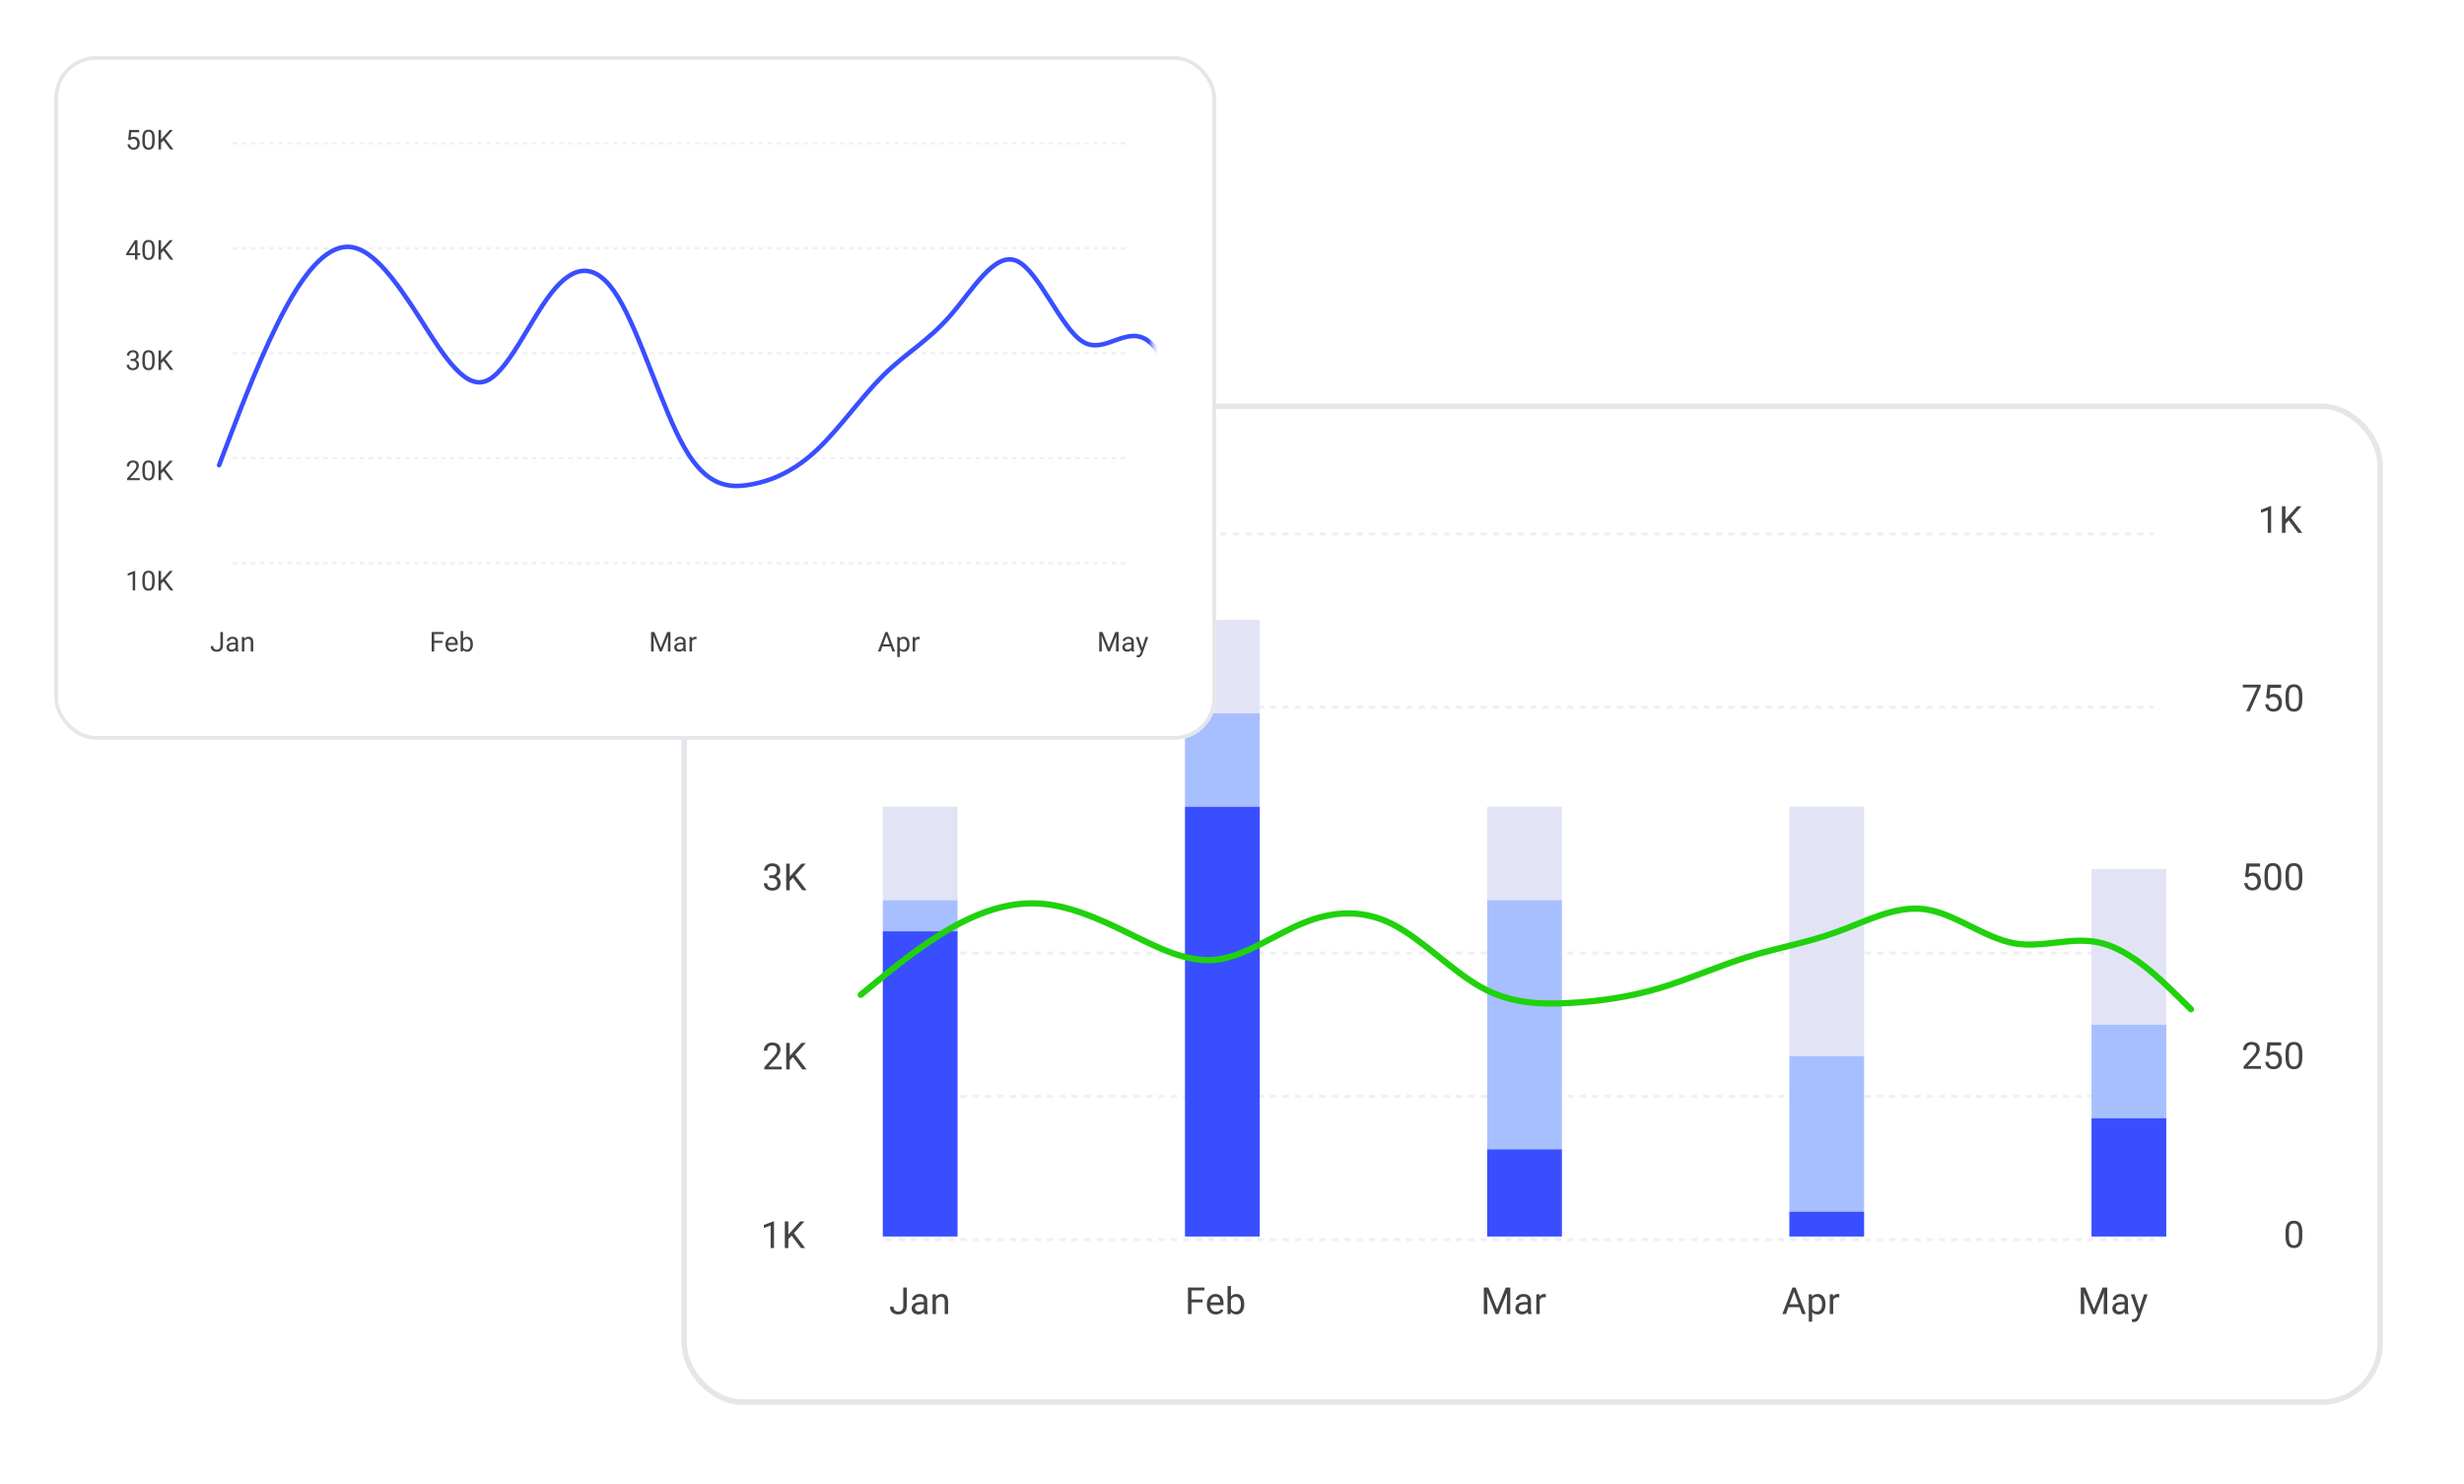 <svg width="533" height="321" viewBox="0 0 533 321" fill="none" xmlns="http://www.w3.org/2000/svg">
<g filter="url(#filter0_d_199_4510)">
<rect x="147.418" y="84.932" width="368.037" height="216.646" rx="13.287" fill="white"/>
<rect x="148.012" y="85.527" width="366.848" height="215.457" rx="12.693" stroke="#E4E6E9" stroke-width="1.189"/>
<path d="M166.019 110.132L165.434 109.982L165.723 107.119H168.672V107.794H166.343L166.169 109.358C166.274 109.297 166.407 109.241 166.567 109.188C166.731 109.135 166.918 109.109 167.128 109.109C167.395 109.109 167.633 109.155 167.843 109.247C168.054 109.337 168.233 109.466 168.38 109.634C168.53 109.803 168.645 110.005 168.724 110.242C168.803 110.479 168.843 110.744 168.843 111.036C168.843 111.312 168.804 111.566 168.727 111.798C168.654 112.03 168.542 112.232 168.392 112.406C168.242 112.577 168.053 112.71 167.823 112.805C167.597 112.9 167.33 112.947 167.022 112.947C166.79 112.947 166.571 112.916 166.362 112.852C166.157 112.787 165.973 112.688 165.81 112.556C165.649 112.422 165.518 112.256 165.415 112.059C165.315 111.859 165.252 111.624 165.226 111.356H165.921C165.951 111.572 166.014 111.753 166.109 111.901C166.204 112.048 166.328 112.16 166.481 112.236C166.636 112.31 166.817 112.347 167.022 112.347C167.196 112.347 167.35 112.317 167.484 112.256C167.618 112.196 167.731 112.109 167.823 111.996C167.916 111.882 167.985 111.745 168.032 111.585C168.083 111.424 168.108 111.244 168.108 111.044C168.108 110.862 168.083 110.694 168.032 110.538C167.983 110.383 167.908 110.248 167.808 110.132C167.711 110.016 167.59 109.926 167.449 109.863C167.307 109.797 167.143 109.765 166.959 109.765C166.714 109.765 166.528 109.797 166.402 109.863C166.279 109.929 166.151 110.019 166.019 110.132ZM170.595 107.119V112.868H169.833V107.119H170.595ZM174.067 107.119L171.677 109.8L170.334 111.194L170.208 110.381L171.219 109.267L173.15 107.119H174.067ZM173.332 112.868L171.203 110.065L171.657 109.461L174.239 112.868H173.332Z" fill="#434343"/>
<path d="M169.38 149.62V150.22H165.226V149.789L167.801 145.805H168.397L167.757 146.959L166.055 149.62H169.38ZM168.578 145.805V151.554H167.848V145.805H168.578ZM170.995 145.805V151.554H170.233V145.805H170.995ZM174.466 145.805L172.077 148.487L170.734 149.88L170.608 149.067L171.619 147.953L173.55 145.805H174.466ZM173.731 151.554L171.603 148.751L172.057 148.147L174.639 151.554H173.731Z" fill="#434343"/>
<path d="M166.395 187.007H166.916C167.171 187.007 167.382 186.965 167.548 186.88C167.716 186.794 167.842 186.676 167.923 186.528C168.007 186.379 168.049 186.21 168.049 186.024C168.049 185.803 168.012 185.616 167.939 185.466C167.865 185.316 167.755 185.203 167.607 185.127C167.459 185.051 167.273 185.013 167.046 185.013C166.841 185.013 166.659 185.053 166.501 185.135C166.346 185.214 166.223 185.328 166.134 185.474C166.047 185.622 166.004 185.796 166.004 185.996H165.273C165.273 185.703 165.347 185.438 165.494 185.198C165.642 184.959 165.849 184.768 166.115 184.626C166.382 184.483 166.694 184.412 167.046 184.412C167.394 184.412 167.698 184.474 167.958 184.599C168.218 184.719 168.422 184.901 168.566 185.143C168.712 185.383 168.784 185.681 168.784 186.04C168.784 186.184 168.749 186.34 168.681 186.505C168.615 186.668 168.511 186.821 168.369 186.963C168.23 187.105 168.048 187.222 167.823 187.315C167.6 187.404 167.331 187.449 167.019 187.449H166.395V187.007ZM166.395 187.607V187.168H167.019C167.384 187.168 167.687 187.212 167.926 187.299C168.167 187.386 168.354 187.501 168.492 187.647C168.63 187.791 168.729 187.95 168.784 188.124C168.841 188.296 168.871 188.466 168.871 188.638C168.871 188.906 168.824 189.144 168.732 189.352C168.643 189.56 168.515 189.737 168.349 189.881C168.186 190.026 167.994 190.135 167.773 190.209C167.551 190.283 167.311 190.319 167.05 190.319C166.8 190.319 166.564 190.284 166.343 190.213C166.125 190.142 165.931 190.039 165.763 189.905C165.595 189.768 165.463 189.601 165.368 189.404C165.273 189.203 165.226 188.976 165.226 188.72H165.957C165.957 188.921 166 189.096 166.087 189.246C166.176 189.396 166.302 189.512 166.466 189.597C166.632 189.678 166.826 189.72 167.05 189.72C167.274 189.72 167.466 189.681 167.627 189.605C167.79 189.526 167.915 189.407 168.002 189.249C168.091 189.091 168.136 188.893 168.136 188.653C168.136 188.414 168.086 188.218 167.986 188.065C167.886 187.91 167.743 187.795 167.559 187.721C167.378 187.644 167.163 187.607 166.916 187.607H166.395ZM170.829 184.491V190.24H170.067V184.491H170.829ZM174.3 184.491L171.911 187.173L170.568 188.567L170.442 187.753L171.453 186.639L173.384 184.491H174.3ZM173.565 190.24L171.437 187.437L171.891 186.833L174.473 190.24H173.565Z" fill="#434343"/>
<path d="M169.099 228.406V229.006H165.336V228.48L167.22 226.384C167.451 226.126 167.63 225.907 167.757 225.729C167.886 225.547 167.975 225.385 168.024 225.243C168.077 225.098 168.103 224.95 168.103 224.8C168.103 224.611 168.064 224.44 167.985 224.288C167.909 224.132 167.796 224.008 167.646 223.917C167.496 223.824 167.314 223.778 167.101 223.778C166.845 223.778 166.633 223.828 166.461 223.928C166.293 224.025 166.167 224.163 166.082 224.339C165.998 224.515 165.956 224.718 165.956 224.947H165.226C165.226 224.623 165.297 224.326 165.439 224.059C165.581 223.79 165.791 223.577 166.071 223.419C166.35 223.258 166.693 223.177 167.101 223.177C167.465 223.177 167.775 223.242 168.032 223.372C168.291 223.498 168.488 223.676 168.625 223.909C168.765 224.138 168.835 224.405 168.835 224.713C168.835 224.883 168.805 225.053 168.748 225.227C168.692 225.398 168.615 225.569 168.514 225.74C168.417 225.912 168.303 226.08 168.171 226.246C168.042 226.412 167.904 226.574 167.757 226.736L166.216 228.406H169.099ZM170.832 223.256V229.006H170.07V223.256H170.832ZM174.304 223.256L171.914 225.938L170.571 227.332L170.445 226.518L171.456 225.405L173.387 223.256H174.304ZM173.569 229.006L171.44 226.202L171.894 225.598L174.476 229.006H173.569Z" fill="#434343"/>
<path d="M167.43 261.865V267.646H166.698V262.777L165.226 263.314V262.654L167.315 261.865H167.43ZM170.529 261.896V267.646H169.767V261.896H170.529ZM174 261.896L171.611 264.578L170.268 265.971L170.142 265.158L171.153 264.045L173.084 261.896H174ZM173.265 267.646L171.137 264.843L171.591 264.238L174.173 267.646H173.265Z" fill="#434343"/>
<path d="M191.637 113.127H465.912" stroke="#F0F0F0" stroke-width="0.674" stroke-dasharray="1.34 1.34"/>
<path d="M191.637 150.652H465.912" stroke="#F0F0F0" stroke-width="0.674" stroke-dasharray="1.34 1.34"/>
<path d="M191.637 203.835H465.912" stroke="#F0F0F0" stroke-width="0.674" stroke-dasharray="1.34 1.34"/>
<path d="M191.637 234.834H465.912" stroke="#F0F0F0" stroke-width="0.674" stroke-dasharray="1.34 1.34"/>
<path d="M191.637 265.833H465.912" stroke="#F0F0F0" stroke-width="0.674" stroke-dasharray="1.34 1.34"/>
<path d="M207.135 172.163H190.962V192.38H207.135V172.163Z" fill="#E2E4F6"/>
<path d="M207.135 192.38H190.962V199.119H207.135V192.38Z" fill="#A7BFFF"/>
<path d="M207.135 199.119H190.962V265.159H207.135V199.119Z" fill="#394EFF"/>
<path d="M272.502 131.731H256.329V151.947H272.502V131.731Z" fill="#E2E4F6"/>
<path d="M272.502 151.948H256.329V172.164H272.502V151.948Z" fill="#A7BFFF"/>
<path d="M272.502 172.163H256.329V265.159H272.502V172.163Z" fill="#394EFF"/>
<path d="M337.869 172.163H321.696V192.38H337.869V172.163Z" fill="#E2E4F6"/>
<path d="M337.869 192.38H321.696V246.29H337.869V192.38Z" fill="#A7BFFF"/>
<path d="M337.868 246.29H321.695V265.159H337.868V246.29Z" fill="#394EFF"/>
<path d="M403.234 172.163H387.061V226.074H403.234V172.163Z" fill="#E2E4F6"/>
<path d="M403.234 226.074H387.061V259.768H403.234V226.074Z" fill="#A7BFFF"/>
<path d="M403.234 259.768H387.061V265.159H403.234V259.768Z" fill="#394EFF"/>
<path d="M468.599 185.642H452.426V219.336H468.599V185.642Z" fill="#E2E4F6"/>
<path d="M468.599 219.335H452.426V239.552H468.599V219.335Z" fill="#A7BFFF"/>
<path d="M468.599 239.552H452.426V265.159H468.599V239.552Z" fill="#394EFF"/>
<path d="M195.389 280.259V276.189H196.148V280.259C196.148 280.639 196.07 280.958 195.915 281.219C195.76 281.479 195.545 281.678 195.271 281.814C195 281.949 194.689 282.016 194.335 282.016C193.983 282.016 193.669 281.956 193.396 281.835C193.122 281.714 192.908 281.529 192.752 281.282C192.597 281.035 192.52 280.722 192.52 280.346H193.281C193.281 280.588 193.326 280.788 193.416 280.942C193.505 281.098 193.629 281.212 193.787 281.286C193.947 281.36 194.13 281.397 194.335 281.397C194.536 281.397 194.715 281.354 194.873 281.271C195.033 281.184 195.159 281.055 195.252 280.887C195.344 280.716 195.389 280.507 195.389 280.259ZM199.848 281.207V279.008C199.848 278.839 199.813 278.693 199.746 278.569C199.679 278.442 199.58 278.345 199.445 278.277C199.311 278.209 199.145 278.175 198.948 278.175C198.764 278.175 198.601 278.207 198.461 278.269C198.325 278.332 198.217 278.415 198.138 278.518C198.062 278.621 198.023 278.731 198.023 278.85H197.293C197.293 278.697 197.333 278.545 197.412 278.395C197.491 278.245 197.604 278.109 197.751 277.989C197.902 277.865 198.08 277.768 198.289 277.696C198.499 277.623 198.733 277.586 198.991 277.586C199.302 277.586 199.575 277.639 199.812 277.744C200.051 277.849 200.239 278.009 200.373 278.221C200.51 278.432 200.578 278.697 200.578 279.016V281.005C200.578 281.148 200.59 281.299 200.613 281.46C200.64 281.62 200.678 281.758 200.729 281.874V281.937H199.967C199.93 281.853 199.9 281.741 199.88 281.601C199.858 281.46 199.848 281.328 199.848 281.207ZM199.975 279.347L199.983 279.86H199.243C199.036 279.86 198.851 279.878 198.687 279.912C198.523 279.943 198.387 279.992 198.276 280.057C198.166 280.124 198.081 280.206 198.023 280.307C197.966 280.404 197.937 280.519 197.937 280.65C197.937 280.784 197.967 280.907 198.028 281.018C198.088 281.128 198.179 281.216 198.3 281.282C198.424 281.345 198.575 281.377 198.754 281.377C198.978 281.377 199.176 281.329 199.346 281.234C199.518 281.14 199.653 281.023 199.753 280.887C199.856 280.75 199.911 280.617 199.919 280.488L200.231 280.839C200.213 280.95 200.162 281.073 200.081 281.207C199.999 281.342 199.89 281.47 199.753 281.593C199.619 281.715 199.458 281.817 199.272 281.898C199.086 281.977 198.879 282.016 198.647 282.016C198.357 282.016 198.104 281.96 197.886 281.846C197.669 281.733 197.501 281.582 197.38 281.392C197.262 281.201 197.202 280.986 197.202 280.749C197.202 280.52 197.247 280.318 197.336 280.144C197.426 279.968 197.555 279.823 197.723 279.706C197.891 279.588 198.095 279.499 198.331 279.438C198.568 279.377 198.833 279.347 199.125 279.347H199.975ZM202.457 278.577V281.937H201.727V277.665H202.418L202.457 278.577ZM202.284 279.64L201.98 279.627C201.982 279.335 202.026 279.065 202.11 278.818C202.194 278.568 202.313 278.351 202.465 278.167C202.619 277.982 202.799 277.84 203.01 277.74C203.224 277.638 203.46 277.586 203.717 277.586C203.928 277.586 204.118 277.615 204.286 277.673C204.454 277.728 204.598 277.817 204.717 277.941C204.838 278.065 204.929 278.226 204.992 278.423C205.055 278.618 205.087 278.857 205.087 279.138V281.937H204.353V279.13C204.353 278.906 204.321 278.727 204.254 278.592C204.189 278.456 204.093 278.358 203.966 278.297C203.84 278.234 203.684 278.202 203.5 278.202C203.318 278.202 203.153 278.24 203.002 278.316C202.855 278.393 202.727 278.498 202.62 278.632C202.514 278.766 202.431 278.921 202.371 279.095C202.313 279.265 202.284 279.447 202.284 279.64Z" fill="#434343"/>
<path d="M257.738 276.189V281.937H256.977V276.189H257.738ZM260.148 278.774V279.398H257.572V278.774H260.148ZM260.538 276.189V276.812H257.572V276.189H260.538ZM263.022 282.016C262.724 282.016 262.454 281.967 262.212 281.866C261.973 281.764 261.766 281.62 261.592 281.436C261.421 281.251 261.29 281.033 261.197 280.781C261.106 280.528 261.06 280.251 261.06 279.951V279.785C261.06 279.438 261.11 279.128 261.213 278.858C261.316 278.583 261.456 278.352 261.632 278.162C261.808 277.973 262.009 277.829 262.232 277.732C262.456 277.634 262.687 277.586 262.927 277.586C263.232 277.586 263.496 277.639 263.716 277.744C263.941 277.849 264.124 277.996 264.266 278.186C264.408 278.373 264.513 278.595 264.582 278.85C264.649 279.102 264.684 279.379 264.684 279.679V280.006H261.494V279.411H263.953V279.355C263.943 279.166 263.904 278.981 263.835 278.802C263.769 278.623 263.664 278.476 263.52 278.36C263.374 278.244 263.177 278.186 262.927 278.186C262.761 278.186 262.608 278.221 262.469 278.292C262.329 278.361 262.21 278.464 262.109 278.6C262.01 278.738 261.932 278.905 261.877 279.102C261.821 279.3 261.794 279.527 261.794 279.785V279.951C261.794 280.154 261.821 280.345 261.877 280.523C261.934 280.7 262.018 280.855 262.125 280.989C262.236 281.124 262.369 281.229 262.524 281.305C262.682 281.382 262.861 281.42 263.062 281.42C263.319 281.42 263.538 281.367 263.716 281.262C263.896 281.156 264.052 281.015 264.187 280.839L264.629 281.191C264.537 281.33 264.419 281.463 264.277 281.59C264.135 281.716 263.96 281.819 263.752 281.898C263.547 281.977 263.303 282.016 263.022 282.016ZM265.533 275.873H266.268V281.108L266.205 281.937H265.533V275.873ZM269.153 279.766V279.848C269.153 280.159 269.117 280.448 269.043 280.713C268.97 280.976 268.861 281.205 268.719 281.4C268.577 281.595 268.404 281.747 268.199 281.854C267.993 281.962 267.757 282.016 267.491 282.016C267.22 282.016 266.982 281.97 266.777 281.878C266.574 281.783 266.403 281.647 266.263 281.471C266.124 281.295 266.012 281.082 265.928 280.831C265.846 280.582 265.789 280.3 265.758 279.986V279.624C265.789 279.308 265.846 279.025 265.928 278.774C266.012 278.525 266.124 278.311 266.263 278.135C266.403 277.956 266.574 277.82 266.777 277.728C266.98 277.633 267.215 277.586 267.483 277.586C267.752 277.586 267.99 277.639 268.199 277.744C268.406 277.846 268.58 277.994 268.719 278.186C268.861 278.378 268.97 278.608 269.043 278.877C269.117 279.143 269.153 279.439 269.153 279.766ZM268.42 279.848V279.766C268.42 279.553 268.4 279.352 268.36 279.166C268.321 278.976 268.257 278.81 268.171 278.668C268.084 278.523 267.97 278.41 267.827 278.328C267.685 278.244 267.51 278.202 267.302 278.202C267.118 278.202 266.957 278.233 266.82 278.297C266.686 278.36 266.571 278.446 266.477 278.553C266.382 278.659 266.304 278.78 266.244 278.916C266.185 279.051 266.143 279.19 266.113 279.335V280.286C266.156 280.471 266.224 280.649 266.319 280.82C266.416 280.988 266.545 281.126 266.706 281.234C266.869 281.343 267.07 281.397 267.309 281.397C267.507 281.397 267.676 281.357 267.815 281.278C267.957 281.196 268.072 281.084 268.159 280.942C268.248 280.8 268.314 280.635 268.357 280.449C268.398 280.261 268.42 280.062 268.42 279.848Z" fill="#434343"/>
<path d="M321.218 276.189H321.956L323.84 280.876L325.719 276.189H326.461L324.124 281.937H323.547L321.218 276.189ZM320.977 276.189H321.629L321.735 279.695V281.937H320.977V276.189ZM326.047 276.189H326.698V281.937H325.94V279.695L326.047 276.189ZM330.445 281.207V279.008C330.445 278.839 330.411 278.693 330.342 278.569C330.277 278.442 330.178 278.345 330.043 278.277C329.909 278.209 329.743 278.175 329.546 278.175C329.36 278.175 329.199 278.207 329.059 278.269C328.923 278.332 328.814 278.415 328.735 278.518C328.66 278.621 328.621 278.731 328.621 278.85H327.891C327.891 278.697 327.931 278.545 328.01 278.395C328.089 278.245 328.201 278.109 328.349 277.989C328.499 277.865 328.678 277.768 328.885 277.696C329.096 277.623 329.331 277.586 329.588 277.586C329.899 277.586 330.173 277.639 330.41 277.744C330.649 277.849 330.837 278.009 330.971 278.221C331.107 278.432 331.176 278.697 331.176 279.016V281.005C331.176 281.148 331.188 281.299 331.211 281.46C331.238 281.62 331.276 281.758 331.326 281.874V281.937H330.563C330.527 281.853 330.498 281.741 330.477 281.601C330.456 281.46 330.445 281.328 330.445 281.207ZM330.571 279.347L330.579 279.86H329.841C329.634 279.86 329.447 279.878 329.285 279.912C329.121 279.943 328.985 279.992 328.874 280.057C328.763 280.124 328.679 280.206 328.621 280.307C328.564 280.404 328.534 280.519 328.534 280.65C328.534 280.784 328.565 280.907 328.626 281.018C328.686 281.128 328.777 281.216 328.898 281.282C329.022 281.345 329.173 281.377 329.351 281.377C329.576 281.377 329.772 281.329 329.944 281.234C330.115 281.14 330.251 281.023 330.35 280.887C330.453 280.75 330.508 280.617 330.516 280.488L330.829 280.839C330.811 280.95 330.76 281.073 330.679 281.207C330.597 281.342 330.488 281.47 330.35 281.593C330.217 281.715 330.056 281.817 329.869 281.898C329.684 281.977 329.477 282.016 329.245 282.016C328.955 282.016 328.701 281.96 328.484 281.846C328.267 281.733 328.099 281.582 327.978 281.392C327.86 281.201 327.8 280.986 327.8 280.749C327.8 280.52 327.845 280.318 327.934 280.144C328.024 279.968 328.153 279.823 328.321 279.706C328.489 279.588 328.692 279.499 328.929 279.438C329.166 279.377 329.43 279.347 329.723 279.347H330.571ZM333.055 278.336V281.937H332.325V277.665H333.036L333.055 278.336ZM334.39 277.641L334.386 278.321C334.326 278.307 334.267 278.299 334.212 278.297C334.16 278.291 334.099 278.289 334.03 278.289C333.862 278.289 333.713 278.315 333.585 278.368C333.456 278.421 333.346 278.494 333.257 278.589C333.167 278.684 333.096 278.797 333.044 278.929C332.993 279.057 332.961 279.2 332.945 279.355L332.739 279.474C332.739 279.215 332.764 278.973 332.815 278.747C332.867 278.52 332.948 278.321 333.055 278.147C333.164 277.971 333.3 277.833 333.466 277.736C333.634 277.637 333.835 277.586 334.066 277.586C334.118 277.586 334.179 277.593 334.248 277.606C334.316 277.616 334.363 277.629 334.39 277.641Z" fill="#434343"/>
<path d="M388.233 276.698L386.329 281.937H385.552L387.743 276.189H388.244L388.233 276.698ZM389.828 281.937L387.921 276.698L387.909 276.189H388.41L390.61 281.937H389.828ZM389.73 279.809V280.433H386.5V279.809H389.73ZM391.999 278.486V283.58H391.266V277.665H391.936L391.999 278.486ZM394.878 279.766V279.849C394.878 280.159 394.841 280.448 394.767 280.713C394.694 280.976 394.586 281.205 394.443 281.4C394.305 281.596 394.132 281.747 393.927 281.854C393.721 281.962 393.485 282.016 393.22 282.016C392.948 282.016 392.709 281.971 392.501 281.882C392.292 281.793 392.116 281.662 391.972 281.491C391.828 281.32 391.711 281.115 391.624 280.876C391.54 280.635 391.482 280.365 391.451 280.065V279.624C391.482 279.308 391.542 279.025 391.628 278.774C391.715 278.525 391.83 278.311 391.972 278.135C392.116 277.956 392.291 277.821 392.497 277.728C392.702 277.633 392.939 277.586 393.208 277.586C393.476 277.586 393.714 277.639 393.922 277.744C394.131 277.847 394.306 277.994 394.448 278.186C394.59 278.378 394.696 278.608 394.767 278.877C394.841 279.143 394.878 279.439 394.878 279.766ZM394.143 279.849V279.766C394.143 279.553 394.121 279.352 394.077 279.166C394.032 278.976 393.962 278.81 393.867 278.668C393.775 278.524 393.657 278.41 393.511 278.328C393.367 278.244 393.194 278.202 392.994 278.202C392.81 278.202 392.65 278.234 392.513 278.297C392.378 278.36 392.264 278.446 392.17 278.553C392.075 278.659 391.997 278.78 391.936 278.916C391.878 279.051 391.835 279.191 391.806 279.335V280.358C391.859 280.543 391.932 280.716 392.027 280.879C392.122 281.039 392.248 281.17 392.406 281.271C392.564 281.368 392.763 281.416 393.002 281.416C393.2 281.416 393.369 281.375 393.511 281.294C393.657 281.21 393.775 281.094 393.867 280.95C393.962 280.806 394.032 280.64 394.077 280.452C394.121 280.263 394.143 280.062 394.143 279.849ZM396.54 278.336V281.937H395.81V277.665H396.52L396.54 278.336ZM397.875 277.641L397.871 278.321C397.81 278.307 397.752 278.299 397.697 278.297C397.644 278.291 397.584 278.289 397.515 278.289C397.347 278.289 397.198 278.315 397.07 278.368C396.941 278.421 396.831 278.494 396.741 278.589C396.652 278.684 396.581 278.797 396.528 278.929C396.478 279.057 396.446 279.2 396.43 279.355L396.224 279.474C396.224 279.215 396.249 278.973 396.3 278.747C396.352 278.52 396.432 278.321 396.54 278.147C396.649 277.971 396.785 277.833 396.951 277.736C397.119 277.637 397.319 277.586 397.552 277.586C397.603 277.586 397.664 277.593 397.733 277.606C397.801 277.616 397.848 277.629 397.875 277.641Z" fill="#434343"/>
<path d="M450.345 276.189H451.084L452.968 280.876L454.847 276.189H455.589L453.252 281.937H452.675L450.345 276.189ZM450.104 276.189H450.756L450.863 279.695V281.937H450.104V276.189ZM455.174 276.189H455.826V281.937H455.068V279.695L455.174 276.189ZM459.573 281.207V279.008C459.573 278.839 459.539 278.693 459.47 278.569C459.405 278.442 459.304 278.345 459.17 278.277C459.036 278.209 458.87 278.175 458.672 278.175C458.488 278.175 458.327 278.207 458.187 278.269C458.051 278.332 457.942 278.415 457.863 278.518C457.788 278.621 457.749 278.731 457.749 278.85H457.018C457.018 278.697 457.057 278.545 457.136 278.395C457.215 278.245 457.329 278.109 457.476 277.989C457.626 277.865 457.806 277.768 458.013 277.696C458.224 277.623 458.458 277.586 458.716 277.586C459.027 277.586 459.301 277.639 459.538 277.744C459.777 277.849 459.965 278.009 460.098 278.221C460.235 278.432 460.303 278.697 460.303 279.016V281.005C460.303 281.148 460.315 281.299 460.339 281.46C460.365 281.62 460.404 281.758 460.453 281.874V281.937H459.691C459.654 281.853 459.626 281.741 459.604 281.601C459.583 281.46 459.573 281.328 459.573 281.207ZM459.699 279.347L459.707 279.86H458.969C458.761 279.86 458.575 279.878 458.412 279.912C458.249 279.943 458.113 279.992 458.002 280.057C457.891 280.124 457.807 280.206 457.749 280.307C457.691 280.404 457.662 280.519 457.662 280.65C457.662 280.784 457.693 280.907 457.753 281.018C457.814 281.128 457.904 281.216 458.026 281.282C458.149 281.345 458.3 281.377 458.479 281.377C458.703 281.377 458.9 281.329 459.072 281.234C459.242 281.14 459.379 281.023 459.478 280.887C459.581 280.75 459.636 280.617 459.644 280.488L459.957 280.839C459.937 280.95 459.888 281.073 459.807 281.207C459.724 281.342 459.615 281.47 459.478 281.593C459.344 281.715 459.184 281.817 458.996 281.898C458.812 281.977 458.605 282.016 458.373 282.016C458.083 282.016 457.829 281.96 457.61 281.846C457.395 281.733 457.227 281.582 457.105 281.392C456.986 281.201 456.928 280.986 456.928 280.749C456.928 280.52 456.973 280.318 457.062 280.144C457.151 279.968 457.281 279.823 457.449 279.706C457.617 279.588 457.82 279.499 458.057 279.438C458.294 279.377 458.558 279.347 458.851 279.347H459.699ZM462.59 281.495L463.778 277.665H464.56L462.847 282.597C462.807 282.702 462.754 282.816 462.689 282.936C462.626 283.06 462.543 283.177 462.444 283.287C462.343 283.398 462.223 283.488 462.081 283.556C461.941 283.627 461.774 283.663 461.579 283.663C461.521 283.663 461.447 283.655 461.358 283.639C461.268 283.624 461.205 283.61 461.169 283.6L461.164 283.007C461.186 283.01 461.218 283.013 461.263 283.015C461.311 283.021 461.344 283.023 461.362 283.023C461.528 283.023 461.669 283.001 461.784 282.957C461.9 282.914 461.997 282.841 462.076 282.739C462.158 282.638 462.227 282.501 462.286 282.325L462.59 281.495ZM461.717 277.665L462.826 280.982L463.016 281.751L462.491 282.02L460.919 277.665H461.717Z" fill="#434343"/>
<path d="M491.281 107.119V112.9H490.55V108.031L489.077 108.568V107.909L491.166 107.119H491.281ZM494.38 107.151V112.9H493.618V107.151H494.38ZM497.851 107.151L495.462 109.832L494.119 111.226L493.993 110.412L495.004 109.299L496.935 107.151H497.851ZM497.117 112.9L494.988 110.096L495.442 109.492L498.025 112.9H497.117Z" fill="#434343"/>
<path d="M489.035 145.758V146.169L486.654 151.507H485.884L488.261 146.358H485.149V145.758H489.035ZM490.792 148.771L490.208 148.621L490.496 145.758H493.445V146.433H491.116L490.942 147.997C491.047 147.936 491.18 147.88 491.341 147.827C491.504 147.775 491.692 147.748 491.901 147.748C492.168 147.748 492.406 147.794 492.616 147.886C492.827 147.976 493.006 148.104 493.153 148.273C493.303 148.442 493.418 148.645 493.497 148.882C493.576 149.118 493.616 149.383 493.616 149.675C493.616 149.952 493.577 150.206 493.501 150.437C493.427 150.668 493.316 150.871 493.165 151.045C493.015 151.216 492.826 151.349 492.597 151.444C492.37 151.538 492.103 151.586 491.795 151.586C491.563 151.586 491.344 151.554 491.135 151.491C490.93 151.425 490.746 151.326 490.583 151.195C490.422 151.061 490.291 150.895 490.188 150.698C490.088 150.498 490.025 150.263 489.999 149.994H490.694C490.726 150.21 490.788 150.392 490.882 150.54C490.977 150.687 491.101 150.799 491.254 150.875C491.409 150.949 491.59 150.985 491.795 150.985C491.969 150.985 492.123 150.956 492.257 150.895C492.391 150.834 492.504 150.747 492.597 150.634C492.689 150.522 492.758 150.384 492.805 150.224C492.856 150.063 492.881 149.883 492.881 149.683C492.881 149.501 492.856 149.333 492.805 149.177C492.756 149.022 492.681 148.886 492.581 148.771C492.484 148.655 492.364 148.566 492.222 148.503C492.08 148.436 491.916 148.403 491.732 148.403C491.487 148.403 491.301 148.436 491.175 148.503C491.052 148.568 490.924 148.657 490.792 148.771ZM498.026 148.174V149.051C498.026 149.523 497.983 149.92 497.9 150.244C497.815 150.568 497.694 150.827 497.536 151.025C497.378 151.222 497.188 151.366 496.964 151.456C496.743 151.543 496.492 151.586 496.214 151.586C495.992 151.586 495.788 151.559 495.602 151.503C495.415 151.448 495.246 151.36 495.096 151.238C494.949 151.115 494.822 150.954 494.717 150.756C494.611 150.56 494.531 150.32 494.476 150.038C494.42 149.756 494.393 149.428 494.393 149.051V148.174C494.393 147.704 494.435 147.309 494.52 146.99C494.607 146.671 494.728 146.416 494.886 146.224C495.044 146.029 495.234 145.89 495.455 145.805C495.679 145.721 495.929 145.679 496.206 145.679C496.429 145.679 496.635 145.707 496.822 145.762C497.012 145.814 497.18 145.9 497.326 146.019C497.474 146.135 497.599 146.289 497.702 146.485C497.807 146.677 497.887 146.912 497.943 147.191C497.998 147.47 498.026 147.798 498.026 148.174ZM497.291 149.17V148.052C497.291 147.794 497.276 147.568 497.244 147.373C497.215 147.175 497.172 147.007 497.114 146.867C497.055 146.728 496.982 146.615 496.893 146.528C496.806 146.441 496.705 146.378 496.588 146.338C496.475 146.296 496.348 146.275 496.206 146.275C496.032 146.275 495.877 146.309 495.743 146.374C495.61 146.437 495.496 146.539 495.404 146.678C495.314 146.818 495.246 147 495.199 147.227C495.152 147.453 495.128 147.728 495.128 148.052V149.17C495.128 149.428 495.141 149.655 495.171 149.852C495.202 150.05 495.249 150.221 495.31 150.366C495.369 150.508 495.444 150.625 495.531 150.717C495.618 150.809 495.717 150.878 495.83 150.922C495.946 150.965 496.074 150.985 496.214 150.985C496.392 150.985 496.549 150.951 496.683 150.883C496.817 150.815 496.929 150.708 497.019 150.563C497.111 150.415 497.18 150.228 497.225 149.999C497.269 149.767 497.291 149.491 497.291 149.17Z" fill="#434343"/>
<path d="M486.243 187.457L485.659 187.307L485.947 184.444H488.897V185.119H486.566L486.393 186.683C486.499 186.622 486.631 186.565 486.792 186.512C486.955 186.46 487.142 186.433 487.353 186.433C487.618 186.433 487.856 186.48 488.067 186.572C488.277 186.661 488.457 186.791 488.605 186.959C488.755 187.127 488.869 187.331 488.948 187.568C489.027 187.805 489.066 188.069 489.066 188.361C489.066 188.637 489.028 188.891 488.952 189.123C488.878 189.354 488.766 189.557 488.616 189.731C488.466 189.902 488.276 190.035 488.047 190.129C487.821 190.224 487.554 190.272 487.246 190.272C487.014 190.272 486.794 190.24 486.587 190.177C486.381 190.111 486.197 190.013 486.034 189.881C485.874 189.747 485.742 189.581 485.639 189.383C485.538 189.184 485.475 188.949 485.449 188.68H486.144C486.176 188.897 486.239 189.079 486.334 189.225C486.429 189.373 486.552 189.485 486.705 189.562C486.86 189.635 487.04 189.672 487.246 189.672C487.42 189.672 487.573 189.642 487.707 189.581C487.842 189.52 487.956 189.433 488.047 189.32C488.14 189.207 488.21 189.071 488.257 188.909C488.307 188.749 488.332 188.569 488.332 188.369C488.332 188.187 488.307 188.019 488.257 187.863C488.206 187.707 488.132 187.572 488.031 187.457C487.934 187.341 487.815 187.252 487.672 187.188C487.53 187.122 487.367 187.089 487.183 187.089C486.938 187.089 486.753 187.122 486.626 187.188C486.502 187.254 486.375 187.343 486.243 187.457ZM493.477 186.86V187.737C493.477 188.209 493.435 188.606 493.35 188.93C493.267 189.254 493.145 189.514 492.987 189.711C492.829 189.908 492.638 190.053 492.415 190.142C492.193 190.229 491.943 190.272 491.664 190.272C491.443 190.272 491.24 190.244 491.052 190.189C490.865 190.134 490.697 190.046 490.547 189.924C490.399 189.801 490.273 189.641 490.168 189.443C490.063 189.246 489.983 189.005 489.927 188.724C489.872 188.442 489.844 188.114 489.844 187.737V186.86C489.844 186.389 489.887 185.994 489.97 185.676C490.057 185.357 490.18 185.102 490.338 184.91C490.496 184.715 490.686 184.576 490.906 184.491C491.13 184.407 491.38 184.365 491.656 184.365C491.88 184.365 492.085 184.393 492.272 184.448C492.462 184.5 492.63 184.586 492.778 184.704C492.926 184.821 493.05 184.975 493.153 185.171C493.259 185.362 493.339 185.598 493.394 185.877C493.449 186.156 493.477 186.484 493.477 186.86ZM492.742 187.855V186.738C492.742 186.48 492.726 186.254 492.694 186.059C492.666 185.861 492.622 185.693 492.565 185.553C492.507 185.414 492.433 185.3 492.343 185.213C492.257 185.127 492.155 185.063 492.04 185.024C491.926 184.982 491.798 184.961 491.656 184.961C491.482 184.961 491.329 184.994 491.195 185.06C491.06 185.123 490.948 185.225 490.855 185.363C490.766 185.503 490.697 185.686 490.65 185.913C490.602 186.139 490.578 186.414 490.578 186.738V187.855C490.578 188.114 490.593 188.341 490.622 188.538C490.654 188.736 490.699 188.907 490.76 189.052C490.821 189.194 490.894 189.311 490.981 189.404C491.068 189.495 491.169 189.564 491.282 189.609C491.397 189.651 491.525 189.672 491.664 189.672C491.844 189.672 492 189.637 492.135 189.57C492.269 189.501 492.381 189.394 492.47 189.249C492.562 189.102 492.63 188.914 492.675 188.685C492.72 188.453 492.742 188.177 492.742 187.855ZM498.026 186.86V187.737C498.026 188.209 497.983 188.606 497.899 188.93C497.815 189.254 497.694 189.514 497.536 189.711C497.378 189.908 497.187 190.053 496.964 190.142C496.743 190.229 496.492 190.272 496.213 190.272C495.992 190.272 495.788 190.244 495.602 190.189C495.414 190.134 495.246 190.046 495.096 189.924C494.948 189.801 494.822 189.641 494.717 189.443C494.611 189.246 494.531 189.005 494.475 188.724C494.42 188.442 494.393 188.114 494.393 187.737V186.86C494.393 186.389 494.435 185.994 494.519 185.676C494.606 185.357 494.728 185.102 494.886 184.91C495.044 184.715 495.234 184.576 495.455 184.491C495.678 184.407 495.929 184.365 496.205 184.365C496.429 184.365 496.634 184.393 496.822 184.448C497.011 184.5 497.179 184.586 497.326 184.704C497.474 184.821 497.599 184.975 497.702 185.171C497.807 185.362 497.887 185.598 497.942 185.877C497.997 186.156 498.026 186.484 498.026 186.86ZM497.291 187.855V186.738C497.291 186.48 497.275 186.254 497.244 186.059C497.214 185.861 497.171 185.693 497.114 185.553C497.055 185.414 496.982 185.3 496.893 185.213C496.806 185.127 496.704 185.063 496.588 185.024C496.475 184.982 496.348 184.961 496.205 184.961C496.032 184.961 495.877 184.994 495.743 185.06C495.609 185.123 495.495 185.225 495.404 185.363C495.314 185.503 495.246 185.686 495.199 185.913C495.151 186.139 495.128 186.414 495.128 186.738V187.855C495.128 188.114 495.141 188.341 495.17 188.538C495.202 188.736 495.248 188.907 495.309 189.052C495.369 189.194 495.444 189.311 495.53 189.404C495.617 189.495 495.717 189.564 495.83 189.609C495.946 189.651 496.073 189.672 496.213 189.672C496.392 189.672 496.548 189.637 496.683 189.57C496.817 189.501 496.929 189.394 497.019 189.249C497.11 189.102 497.179 188.914 497.224 188.685C497.268 188.453 497.291 188.177 497.291 187.855Z" fill="#434343"/>
<path d="M489.086 228.28V228.88H485.322V228.354L487.206 226.257C487.437 226 487.617 225.781 487.743 225.603C487.872 225.421 487.962 225.258 488.012 225.116C488.064 224.972 488.091 224.824 488.091 224.674C488.091 224.484 488.051 224.314 487.972 224.162C487.896 224.006 487.783 223.882 487.633 223.79C487.482 223.698 487.301 223.651 487.088 223.651C486.832 223.651 486.619 223.701 486.448 223.802C486.279 223.899 486.153 224.036 486.068 224.212C485.985 224.388 485.942 224.591 485.942 224.821H485.212C485.212 224.497 485.283 224.2 485.425 223.932C485.567 223.664 485.778 223.451 486.057 223.293C486.336 223.131 486.68 223.051 487.088 223.051C487.451 223.051 487.761 223.115 488.02 223.245C488.277 223.372 488.475 223.55 488.612 223.782C488.751 224.011 488.821 224.279 488.821 224.587C488.821 224.756 488.792 224.927 488.734 225.1C488.679 225.272 488.601 225.442 488.502 225.614C488.403 225.785 488.289 225.954 488.157 226.12C488.029 226.285 487.891 226.448 487.743 226.609L486.203 228.28H489.086ZM490.791 226.143L490.207 225.993L490.496 223.13H493.445V223.806H491.115L490.941 225.369C491.046 225.308 491.18 225.252 491.34 225.2C491.504 225.147 491.691 225.121 491.901 225.121C492.167 225.121 492.405 225.167 492.615 225.258C492.826 225.348 493.006 225.477 493.152 225.646C493.302 225.814 493.417 226.017 493.496 226.254C493.575 226.491 493.615 226.755 493.615 227.047C493.615 227.324 493.577 227.578 493.5 227.809C493.427 228.041 493.315 228.243 493.165 228.417C493.015 228.589 492.825 228.722 492.596 228.817C492.369 228.912 492.103 228.959 491.795 228.959C491.562 228.959 491.343 228.927 491.134 228.864C490.929 228.798 490.745 228.699 490.583 228.567C490.421 228.433 490.29 228.267 490.188 228.07C490.087 227.87 490.024 227.635 489.998 227.368H490.693C490.725 227.583 490.787 227.765 490.882 227.912C490.976 228.059 491.101 228.171 491.253 228.248C491.409 228.321 491.589 228.359 491.795 228.359C491.968 228.359 492.122 228.328 492.256 228.267C492.39 228.207 492.503 228.12 492.596 228.006C492.688 227.894 492.757 227.757 492.805 227.596C492.855 227.435 492.88 227.255 492.88 227.055C492.88 226.873 492.855 226.705 492.805 226.55C492.755 226.395 492.681 226.259 492.58 226.143C492.483 226.027 492.363 225.938 492.221 225.875C492.079 225.809 491.915 225.776 491.731 225.776C491.487 225.776 491.3 225.809 491.174 225.875C491.051 225.94 490.923 226.03 490.791 226.143ZM498.025 225.547V226.423C498.025 226.895 497.982 227.292 497.899 227.616C497.814 227.94 497.694 228.201 497.536 228.398C497.378 228.596 497.187 228.739 496.963 228.828C496.742 228.915 496.492 228.959 496.213 228.959C495.992 228.959 495.787 228.931 495.601 228.875C495.414 228.82 495.246 228.732 495.096 228.611C494.948 228.487 494.821 228.327 494.716 228.129C494.61 227.932 494.53 227.693 494.475 227.411C494.42 227.128 494.393 226.8 494.393 226.423V225.547C494.393 225.076 494.434 224.681 494.519 224.362C494.606 224.044 494.728 223.788 494.886 223.596C495.044 223.402 495.233 223.262 495.455 223.177C495.678 223.094 495.928 223.051 496.205 223.051C496.428 223.051 496.634 223.079 496.821 223.135C497.011 223.186 497.179 223.272 497.326 223.391C497.473 223.507 497.599 223.662 497.701 223.857C497.806 224.049 497.886 224.285 497.942 224.563C497.997 224.843 498.025 225.17 498.025 225.547ZM497.291 226.542V225.424C497.291 225.167 497.275 224.94 497.243 224.745C497.214 224.547 497.171 224.379 497.113 224.239C497.055 224.101 496.981 223.988 496.892 223.901C496.805 223.814 496.704 223.751 496.588 223.711C496.475 223.668 496.347 223.648 496.205 223.648C496.031 223.648 495.877 223.681 495.742 223.746C495.609 223.809 495.495 223.911 495.404 224.051C495.313 224.19 495.246 224.373 495.198 224.599C495.151 224.825 495.127 225.1 495.127 225.424V226.542C495.127 226.8 495.141 227.028 495.17 227.225C495.202 227.423 495.248 227.593 495.309 227.738C495.369 227.88 495.443 227.997 495.53 228.09C495.617 228.181 495.716 228.25 495.829 228.295C495.945 228.337 496.073 228.359 496.213 228.359C496.391 228.359 496.548 228.324 496.682 228.256C496.817 228.187 496.928 228.081 497.019 227.935C497.11 227.789 497.179 227.6 497.224 227.371C497.268 227.14 497.291 226.863 497.291 226.542Z" fill="#434343"/>
<path d="M498.025 264.234V265.11C498.025 265.582 497.982 265.979 497.899 266.303C497.814 266.627 497.694 266.888 497.536 267.085C497.378 267.283 497.187 267.426 496.963 267.515C496.742 267.602 496.492 267.646 496.213 267.646C495.992 267.646 495.788 267.618 495.601 267.562C495.414 267.507 495.246 267.419 495.096 267.298C494.948 267.174 494.821 267.014 494.717 266.816C494.61 266.619 494.53 266.38 494.475 266.098C494.42 265.817 494.393 265.487 494.393 265.11V264.234C494.393 263.763 494.434 263.368 494.519 263.049C494.606 262.731 494.728 262.476 494.886 262.283C495.044 262.089 495.233 261.949 495.455 261.864C495.678 261.781 495.929 261.738 496.205 261.738C496.428 261.738 496.634 261.766 496.821 261.822C497.011 261.875 497.179 261.959 497.326 262.078C497.473 262.194 497.599 262.35 497.701 262.544C497.806 262.736 497.887 262.972 497.942 263.25C497.997 263.53 498.025 263.857 498.025 264.234ZM497.291 265.229V264.111C497.291 263.854 497.275 263.627 497.243 263.432C497.214 263.234 497.171 263.066 497.113 262.928C497.055 262.788 496.981 262.675 496.892 262.588C496.805 262.501 496.704 262.438 496.588 262.398C496.475 262.355 496.347 262.335 496.205 262.335C496.031 262.335 495.877 262.368 495.742 262.433C495.609 262.496 495.495 262.598 495.404 262.738C495.313 262.877 495.246 263.06 495.198 263.286C495.151 263.513 495.127 263.787 495.127 264.111V265.229C495.127 265.487 495.141 265.715 495.17 265.912C495.202 266.11 495.248 266.28 495.309 266.426C495.369 266.567 495.443 266.684 495.53 266.777C495.617 266.869 495.716 266.937 495.829 266.982C495.945 267.024 496.073 267.046 496.213 267.046C496.391 267.046 496.548 267.012 496.682 266.943C496.817 266.874 496.928 266.768 497.019 266.622C497.11 266.476 497.179 266.287 497.224 266.058C497.268 265.827 497.291 265.55 497.291 265.229Z" fill="#434343"/>
<path d="M186.196 212.864L189.393 210.231C192.591 207.597 198.985 202.331 205.379 198.626C211.774 194.921 218.168 192.778 224.563 193.103C230.958 193.428 237.352 196.222 243.746 199.35C250.14 202.477 256.535 205.936 262.929 205.27C269.323 204.603 275.718 199.81 282.112 197.247C288.506 194.684 294.901 194.35 301.295 197.615C307.689 200.88 314.085 207.744 320.479 211.269C326.873 214.794 333.267 214.98 339.662 214.618C346.056 214.255 352.45 213.345 358.845 211.446C365.239 209.547 371.633 206.659 378.028 204.677C384.422 202.695 390.816 201.617 397.21 199.311C403.605 197.007 410 193.473 416.394 194.346C422.789 195.218 429.183 200.496 435.577 201.692C441.972 202.888 448.366 200.002 454.76 201.704C461.155 203.406 467.549 209.694 470.746 212.838L473.943 215.983" stroke="#20D10C" stroke-width="1.348" stroke-linecap="round"/>
</g>
<g filter="url(#filter1_d_199_4510)">
<rect x="11.748" y="10.5" width="251.317" height="147.938" rx="9.073" fill="white"/>
<rect x="12.154" y="10.905" width="250.505" height="147.126" rx="8.667" stroke="#E4E6E9" stroke-width="0.812"/>
<path d="M246.707 17.284H28.107C22.569 17.284 18.079 21.774 18.079 27.312V141.626C18.079 147.164 22.569 151.653 28.107 151.653H246.707C252.245 151.653 256.734 147.164 256.734 141.626V27.312C256.734 21.774 252.245 17.284 246.707 17.284Z" fill="white"/>
<path d="M28.158 28.702L27.73 28.591L27.941 26.495H30.103V26.989H28.396L28.268 28.136C28.346 28.09 28.442 28.05 28.561 28.01C28.679 27.972 28.817 27.954 28.972 27.954C29.166 27.954 29.341 27.986 29.495 28.054C29.65 28.12 29.78 28.214 29.888 28.339C29.999 28.461 30.083 28.609 30.139 28.784C30.197 28.956 30.227 29.151 30.227 29.365C30.227 29.568 30.199 29.753 30.143 29.923C30.089 30.093 30.007 30.242 29.896 30.368C29.786 30.494 29.648 30.591 29.481 30.661C29.315 30.731 29.118 30.765 28.894 30.765C28.723 30.765 28.563 30.741 28.41 30.695C28.26 30.647 28.124 30.575 28.005 30.479C27.887 30.38 27.791 30.258 27.717 30.113C27.642 29.967 27.596 29.797 27.576 29.598H28.085C28.11 29.756 28.156 29.891 28.224 29.999C28.294 30.105 28.384 30.188 28.497 30.244C28.611 30.298 28.743 30.326 28.894 30.326C29.02 30.326 29.132 30.304 29.231 30.258C29.329 30.214 29.413 30.152 29.481 30.067C29.547 29.985 29.6 29.885 29.634 29.767C29.67 29.648 29.688 29.518 29.688 29.372C29.688 29.237 29.67 29.115 29.634 29C29.598 28.886 29.541 28.788 29.469 28.702C29.397 28.617 29.309 28.551 29.204 28.505C29.102 28.457 28.982 28.433 28.848 28.433C28.667 28.433 28.531 28.457 28.439 28.505C28.348 28.553 28.254 28.619 28.158 28.702ZM33.458 28.264V28.908C33.458 29.253 33.428 29.544 33.366 29.78C33.304 30.019 33.216 30.21 33.099 30.354C32.983 30.498 32.845 30.605 32.68 30.669C32.518 30.733 32.335 30.765 32.131 30.765C31.968 30.765 31.82 30.745 31.681 30.705C31.545 30.663 31.421 30.599 31.312 30.511C31.204 30.42 31.112 30.302 31.034 30.158C30.957 30.013 30.897 29.837 30.857 29.63C30.817 29.424 30.797 29.183 30.797 28.908V28.264C30.797 27.919 30.827 27.631 30.889 27.398C30.953 27.163 31.044 26.977 31.158 26.837C31.274 26.694 31.413 26.592 31.575 26.53C31.739 26.467 31.922 26.437 32.125 26.437C32.289 26.437 32.44 26.457 32.576 26.497C32.714 26.536 32.839 26.6 32.947 26.686C33.055 26.77 33.145 26.885 33.222 27.027C33.298 27.167 33.358 27.34 33.398 27.544C33.438 27.749 33.458 27.99 33.458 28.264ZM32.921 28.994V28.176C32.921 27.986 32.909 27.821 32.885 27.679C32.865 27.532 32.833 27.41 32.79 27.308C32.748 27.206 32.694 27.123 32.628 27.059C32.564 26.995 32.49 26.949 32.405 26.921C32.323 26.889 32.229 26.875 32.125 26.875C31.998 26.875 31.884 26.899 31.786 26.947C31.688 26.993 31.605 27.067 31.537 27.169C31.471 27.272 31.421 27.406 31.387 27.57C31.352 27.737 31.334 27.938 31.334 28.176V28.994C31.334 29.183 31.346 29.349 31.366 29.496C31.391 29.64 31.423 29.765 31.469 29.871C31.513 29.975 31.567 30.061 31.629 30.128C31.694 30.196 31.768 30.246 31.85 30.278C31.934 30.31 32.028 30.326 32.131 30.326C32.261 30.326 32.377 30.3 32.476 30.25C32.574 30.2 32.656 30.122 32.72 30.015C32.788 29.907 32.839 29.77 32.871 29.602C32.905 29.432 32.921 29.229 32.921 28.994ZM34.844 26.495V30.707H34.286V26.495H34.844ZM37.387 26.495L35.636 28.459L34.654 29.48L34.561 28.884L35.301 28.068L36.715 26.495H37.387ZM36.85 30.707L35.289 28.654L35.622 28.21L37.516 30.707H36.85Z" fill="#434343"/>
<path d="M30.327 53.143V53.582H27.285V53.267L29.17 50.347H29.608L29.138 51.192L27.893 53.143H30.327ZM29.74 50.347V54.561H29.204V50.347H29.74ZM33.458 52.118V52.76C33.458 53.107 33.428 53.398 33.366 53.635C33.304 53.871 33.215 54.064 33.099 54.208C32.983 54.352 32.844 54.457 32.68 54.523C32.517 54.587 32.335 54.619 32.13 54.619C31.968 54.619 31.82 54.597 31.681 54.557C31.545 54.517 31.421 54.453 31.312 54.364C31.204 54.272 31.112 54.156 31.034 54.011C30.957 53.865 30.897 53.691 30.857 53.484C30.817 53.278 30.797 53.037 30.797 52.76V52.118C30.797 51.773 30.827 51.485 30.889 51.25C30.953 51.017 31.043 50.831 31.158 50.688C31.274 50.546 31.412 50.444 31.575 50.384C31.739 50.321 31.922 50.289 32.124 50.289C32.289 50.289 32.439 50.309 32.576 50.352C32.714 50.39 32.838 50.452 32.947 50.538C33.055 50.624 33.145 50.739 33.221 50.881C33.298 51.021 33.358 51.194 33.398 51.398C33.438 51.603 33.458 51.843 33.458 52.118ZM32.921 52.848V52.028C32.921 51.84 32.909 51.673 32.885 51.531C32.864 51.386 32.832 51.264 32.79 51.162C32.748 51.059 32.694 50.975 32.628 50.913C32.564 50.849 32.489 50.803 32.405 50.773C32.323 50.742 32.229 50.727 32.124 50.727C31.998 50.727 31.884 50.751 31.786 50.799C31.687 50.845 31.605 50.919 31.537 51.021C31.471 51.124 31.421 51.258 31.386 51.424C31.352 51.591 31.334 51.791 31.334 52.028V52.848C31.334 53.037 31.346 53.203 31.366 53.348C31.39 53.492 31.422 53.618 31.469 53.725C31.513 53.829 31.567 53.913 31.629 53.981C31.693 54.05 31.767 54.1 31.85 54.132C31.934 54.164 32.028 54.178 32.13 54.178C32.261 54.178 32.377 54.154 32.475 54.104C32.574 54.054 32.656 53.975 32.72 53.869C32.788 53.761 32.838 53.623 32.87 53.456C32.904 53.286 32.921 53.083 32.921 52.848ZM34.844 50.347V54.561H34.286V50.347H34.844ZM37.387 50.347L35.636 52.313L34.653 53.334L34.561 52.738L35.301 51.922L36.715 50.347H37.387ZM36.849 54.561L35.289 52.505L35.622 52.064L37.515 54.561H36.849Z" fill="#434343"/>
<path d="M28.262 76.044H28.645C28.831 76.044 28.986 76.012 29.106 75.952C29.23 75.888 29.323 75.801 29.381 75.693C29.443 75.583 29.475 75.46 29.475 75.324C29.475 75.162 29.447 75.025 29.393 74.915C29.339 74.805 29.258 74.722 29.15 74.666C29.042 74.61 28.905 74.582 28.739 74.582C28.588 74.582 28.456 74.612 28.34 74.672C28.226 74.73 28.137 74.813 28.071 74.921C28.007 75.029 27.975 75.156 27.975 75.304H27.439C27.439 75.089 27.494 74.895 27.602 74.718C27.71 74.544 27.863 74.403 28.057 74.299C28.254 74.195 28.48 74.143 28.739 74.143C28.994 74.143 29.216 74.189 29.407 74.279C29.599 74.367 29.748 74.5 29.854 74.678C29.96 74.853 30.012 75.073 30.012 75.334C30.012 75.44 29.986 75.555 29.936 75.677C29.888 75.795 29.812 75.908 29.708 76.012C29.607 76.116 29.473 76.203 29.308 76.269C29.146 76.335 28.95 76.367 28.719 76.367H28.262V76.044ZM28.262 76.483V76.162H28.719C28.988 76.162 29.208 76.194 29.385 76.259C29.559 76.321 29.698 76.407 29.798 76.513C29.9 76.618 29.972 76.736 30.012 76.862C30.055 76.989 30.076 77.113 30.076 77.239C30.076 77.436 30.043 77.61 29.974 77.763C29.908 77.915 29.816 78.043 29.694 78.15C29.575 78.256 29.433 78.336 29.272 78.39C29.11 78.445 28.933 78.471 28.743 78.471C28.558 78.471 28.386 78.445 28.224 78.392C28.065 78.34 27.923 78.266 27.798 78.168C27.676 78.068 27.58 77.945 27.51 77.801C27.439 77.652 27.405 77.486 27.405 77.299H27.941C27.941 77.446 27.973 77.574 28.037 77.684C28.101 77.795 28.195 77.879 28.314 77.941C28.436 78.001 28.578 78.031 28.743 78.031C28.905 78.031 29.048 78.003 29.164 77.947C29.285 77.889 29.377 77.803 29.439 77.687C29.505 77.572 29.537 77.426 29.537 77.249C29.537 77.075 29.501 76.93 29.429 76.818C29.355 76.706 29.25 76.622 29.116 76.567C28.982 76.511 28.825 76.483 28.645 76.483H28.262ZM33.458 75.972V76.614C33.458 76.959 33.428 77.249 33.366 77.488C33.303 77.725 33.215 77.915 33.099 78.059C32.983 78.204 32.844 78.31 32.68 78.376C32.517 78.439 32.335 78.471 32.13 78.471C31.968 78.471 31.819 78.451 31.681 78.41C31.545 78.37 31.42 78.304 31.312 78.216C31.204 78.126 31.111 78.007 31.033 77.863C30.957 77.719 30.897 77.544 30.857 77.338C30.817 77.131 30.797 76.89 30.797 76.614V75.972C30.797 75.627 30.827 75.336 30.889 75.103C30.953 74.871 31.043 74.682 31.157 74.542C31.274 74.4 31.412 74.297 31.575 74.235C31.739 74.173 31.922 74.143 32.124 74.143C32.289 74.143 32.439 74.163 32.575 74.203C32.714 74.243 32.838 74.305 32.947 74.391C33.055 74.476 33.145 74.59 33.221 74.732C33.297 74.875 33.358 75.047 33.398 75.252C33.438 75.456 33.458 75.695 33.458 75.972ZM32.92 76.7V75.882C32.92 75.693 32.908 75.527 32.884 75.384C32.864 75.24 32.832 75.115 32.79 75.013C32.748 74.911 32.694 74.829 32.628 74.764C32.563 74.7 32.489 74.654 32.405 74.626C32.323 74.596 32.229 74.58 32.124 74.58C31.998 74.58 31.884 74.604 31.785 74.652C31.687 74.698 31.605 74.772 31.537 74.875C31.47 74.977 31.42 75.111 31.386 75.278C31.352 75.442 31.334 75.645 31.334 75.882V76.7C31.334 76.89 31.346 77.057 31.366 77.201C31.39 77.346 31.422 77.472 31.468 77.576C31.513 77.68 31.567 77.767 31.629 77.835C31.693 77.901 31.767 77.951 31.849 77.985C31.934 78.015 32.028 78.031 32.13 78.031C32.261 78.031 32.377 78.005 32.475 77.955C32.574 77.905 32.656 77.827 32.72 77.723C32.788 77.614 32.838 77.476 32.87 77.308C32.904 77.139 32.92 76.936 32.92 76.7ZM34.844 74.201V78.412H34.286V74.201H34.844ZM37.387 74.201L35.636 76.164L34.653 77.187L34.561 76.591L35.301 75.775L36.715 74.201H37.387ZM36.849 78.412L35.289 76.359L35.622 75.916L37.515 78.412H36.849Z" fill="#434343"/>
<path d="M30.242 101.827V102.266H27.485V101.881L28.864 100.345C29.035 100.156 29.165 99.996 29.257 99.865C29.354 99.731 29.418 99.613 29.456 99.508C29.494 99.402 29.512 99.294 29.512 99.186C29.512 99.045 29.484 98.921 29.426 98.809C29.37 98.694 29.287 98.604 29.177 98.538C29.067 98.47 28.934 98.436 28.778 98.436C28.592 98.436 28.435 98.472 28.309 98.546C28.186 98.616 28.094 98.716 28.032 98.847C27.97 98.975 27.94 99.123 27.94 99.292H27.404C27.404 99.055 27.456 98.839 27.561 98.64C27.665 98.444 27.819 98.287 28.022 98.173C28.227 98.055 28.479 97.996 28.778 97.996C29.045 97.996 29.271 98.043 29.46 98.137C29.65 98.231 29.795 98.361 29.895 98.532C29.997 98.698 30.047 98.895 30.047 99.121C30.047 99.244 30.027 99.37 29.985 99.496C29.943 99.623 29.887 99.747 29.813 99.874C29.743 100 29.659 100.122 29.562 100.245C29.468 100.365 29.366 100.485 29.257 100.604L28.13 101.827H30.242ZM33.459 99.823V100.467C33.459 100.812 33.429 101.103 33.367 101.34C33.304 101.578 33.216 101.769 33.1 101.913C32.984 102.057 32.845 102.164 32.681 102.228C32.518 102.292 32.336 102.324 32.131 102.324C31.969 102.324 31.82 102.304 31.682 102.264C31.546 102.222 31.421 102.158 31.313 102.07C31.205 101.979 31.113 101.861 31.034 101.717C30.958 101.572 30.898 101.396 30.858 101.189C30.818 100.983 30.797 100.742 30.797 100.467V99.823C30.797 99.478 30.828 99.19 30.89 98.957C30.954 98.722 31.044 98.536 31.159 98.395C31.275 98.253 31.413 98.151 31.576 98.089C31.74 98.026 31.923 97.996 32.125 97.996C32.29 97.996 32.44 98.016 32.577 98.056C32.715 98.095 32.839 98.159 32.947 98.245C33.056 98.329 33.146 98.444 33.222 98.586C33.298 98.726 33.359 98.899 33.399 99.103C33.439 99.308 33.459 99.549 33.459 99.823ZM32.921 100.553V99.735C32.921 99.547 32.909 99.38 32.885 99.238C32.865 99.091 32.833 98.969 32.791 98.867C32.749 98.764 32.695 98.682 32.629 98.618C32.564 98.554 32.49 98.508 32.406 98.48C32.324 98.448 32.23 98.434 32.125 98.434C31.999 98.434 31.885 98.458 31.786 98.506C31.688 98.552 31.606 98.626 31.538 98.728C31.471 98.831 31.421 98.965 31.387 99.129C31.353 99.296 31.335 99.496 31.335 99.735V100.553C31.335 100.742 31.347 100.908 31.367 101.055C31.391 101.199 31.423 101.323 31.469 101.43C31.514 101.534 31.568 101.62 31.63 101.688C31.694 101.755 31.768 101.805 31.851 101.839C31.935 101.869 32.029 101.885 32.131 101.885C32.262 101.885 32.378 101.859 32.476 101.809C32.575 101.759 32.657 101.68 32.721 101.574C32.789 101.466 32.839 101.329 32.871 101.161C32.905 100.991 32.921 100.788 32.921 100.553ZM34.845 98.055V102.266H34.287V98.055H34.845ZM37.388 98.055L35.637 100.018L34.654 101.039L34.562 100.443L35.302 99.627L36.716 98.055H37.388ZM36.85 102.266L35.29 100.212L35.623 99.769L37.516 102.266H36.85Z" fill="#434343"/>
<path d="M29.24 121.884V126.119H28.705V122.552L27.626 122.945V122.461L29.156 121.884H29.24ZM33.458 123.677V124.32C33.458 124.665 33.428 124.956 33.366 125.193C33.304 125.429 33.215 125.622 33.099 125.766C32.983 125.911 32.844 126.015 32.68 126.081C32.517 126.145 32.335 126.177 32.13 126.177C31.968 126.177 31.82 126.157 31.681 126.115C31.545 126.075 31.42 126.011 31.312 125.923C31.204 125.833 31.112 125.714 31.033 125.57C30.957 125.425 30.897 125.249 30.857 125.042C30.817 124.836 30.797 124.595 30.797 124.32V123.677C30.797 123.332 30.827 123.043 30.889 122.808C30.953 122.576 31.043 122.389 31.158 122.249C31.274 122.104 31.412 122.002 31.575 121.942C31.739 121.88 31.922 121.85 32.124 121.85C32.289 121.85 32.439 121.87 32.576 121.91C32.714 121.948 32.838 122.01 32.947 122.098C33.055 122.183 33.145 122.297 33.221 122.439C33.298 122.58 33.358 122.752 33.398 122.957C33.438 123.161 33.458 123.402 33.458 123.677ZM32.92 124.407V123.588C32.92 123.398 32.908 123.233 32.884 123.089C32.864 122.945 32.832 122.822 32.79 122.72C32.748 122.618 32.694 122.533 32.628 122.471C32.564 122.407 32.489 122.361 32.405 122.331C32.323 122.301 32.229 122.285 32.124 122.285C31.998 122.285 31.884 122.309 31.785 122.357C31.687 122.405 31.605 122.479 31.537 122.582C31.471 122.684 31.42 122.816 31.386 122.983C31.352 123.149 31.334 123.35 31.334 123.588V124.407C31.334 124.595 31.346 124.762 31.366 124.906C31.39 125.052 31.422 125.177 31.469 125.283C31.513 125.387 31.567 125.474 31.629 125.54C31.693 125.608 31.767 125.658 31.85 125.69C31.934 125.722 32.028 125.736 32.13 125.736C32.261 125.736 32.377 125.712 32.475 125.662C32.574 125.612 32.656 125.534 32.72 125.427C32.788 125.319 32.838 125.181 32.87 125.014C32.904 124.844 32.92 124.641 32.92 124.407ZM34.844 121.906V126.119H34.286V121.906H34.844ZM37.387 121.906L35.636 123.871L34.653 124.892L34.561 124.296L35.301 123.48L36.715 121.906H37.387ZM36.849 126.119L35.289 124.066L35.622 123.622L37.515 126.119H36.849Z" fill="#434343"/>
<mask id="mask0_199_4510" style="mask-type:luminance" maskUnits="userSpaceOnUse" x="45" y="24" width="205" height="102">
<path d="M249.328 24.691H45.418V125.418H249.328V24.691Z" fill="white"/>
</mask>
<g mask="url(#mask0_199_4510)">
<path d="M50.355 29.382H244.389" stroke="#F0F0F0" stroke-width="0.494" stroke-dasharray="0.98 0.98"/>
<path d="M50.355 52.094H244.389" stroke="#F0F0F0" stroke-width="0.494" stroke-dasharray="0.98 0.98"/>
<path d="M50.355 74.808H244.389" stroke="#F0F0F0" stroke-width="0.494" stroke-dasharray="0.98 0.98"/>
<path d="M50.355 97.52H244.389" stroke="#F0F0F0" stroke-width="0.494" stroke-dasharray="0.98 0.98"/>
<path d="M50.355 120.234H244.389" stroke="#F0F0F0" stroke-width="0.494" stroke-dasharray="0.98 0.98"/>
<path d="M47.393 99.021L49.789 92.736C52.186 86.451 56.978 73.884 61.771 65.041C66.563 56.201 71.356 51.084 76.149 51.861C80.941 52.638 85.734 59.304 90.527 66.769C95.32 74.23 100.112 82.489 104.905 80.896C109.697 79.307 114.491 67.866 119.283 61.748C124.076 55.631 128.868 54.836 133.661 62.629C138.454 70.421 143.247 86.8 148.039 95.212C152.832 103.624 157.625 104.07 162.418 103.204C167.21 102.342 172.003 100.168 176.796 95.636C181.589 91.104 186.381 84.213 191.174 79.481C195.966 74.75 200.759 72.177 205.552 66.676C210.344 61.175 215.137 52.745 219.93 54.825C224.723 56.91 229.515 69.505 234.308 72.359C239.1 75.213 243.894 68.326 248.686 72.384C253.479 76.446 258.271 91.453 260.667 98.96L263.064 106.464" stroke="#394EFF" stroke-width="0.988" stroke-linecap="round"/>
</g>
<path d="M47.675 138.106V135.122H48.229V138.106C48.229 138.383 48.172 138.617 48.058 138.808C47.946 138.998 47.787 139.145 47.587 139.245C47.388 139.343 47.16 139.394 46.901 139.394C46.642 139.394 46.414 139.347 46.213 139.259C46.013 139.171 45.856 139.037 45.742 138.854C45.627 138.674 45.571 138.445 45.571 138.168H46.129C46.129 138.347 46.163 138.491 46.227 138.605C46.293 138.72 46.383 138.804 46.5 138.858C46.616 138.912 46.751 138.938 46.901 138.938C47.047 138.938 47.18 138.908 47.296 138.846C47.412 138.782 47.505 138.688 47.573 138.565C47.641 138.439 47.675 138.287 47.675 138.106ZM50.94 138.8V137.187C50.94 137.065 50.916 136.957 50.866 136.867C50.818 136.774 50.744 136.702 50.645 136.652C50.547 136.602 50.425 136.578 50.28 136.578C50.146 136.578 50.028 136.6 49.925 136.646C49.825 136.694 49.745 136.754 49.689 136.829C49.633 136.905 49.604 136.985 49.604 137.073H49.069C49.069 136.961 49.097 136.849 49.155 136.74C49.213 136.63 49.295 136.53 49.404 136.441C49.514 136.351 49.645 136.279 49.797 136.227C49.951 136.173 50.124 136.147 50.312 136.147C50.541 136.147 50.742 136.185 50.914 136.263C51.09 136.339 51.227 136.456 51.325 136.612C51.425 136.766 51.476 136.961 51.476 137.194V138.652C51.476 138.756 51.484 138.866 51.502 138.984C51.522 139.103 51.55 139.203 51.586 139.289V139.335H51.026C51 139.273 50.978 139.191 50.964 139.089C50.948 138.984 50.94 138.888 50.94 138.8ZM51.032 137.436L51.038 137.813H50.497C50.344 137.813 50.21 137.825 50.09 137.851C49.969 137.873 49.869 137.909 49.789 137.958C49.709 138.006 49.647 138.066 49.604 138.14C49.562 138.21 49.54 138.295 49.54 138.391C49.54 138.489 49.562 138.579 49.606 138.662C49.651 138.742 49.717 138.806 49.807 138.854C49.897 138.9 50.008 138.924 50.14 138.924C50.302 138.924 50.447 138.89 50.573 138.82C50.697 138.75 50.798 138.666 50.872 138.565C50.946 138.465 50.986 138.367 50.992 138.273L51.221 138.531C51.207 138.611 51.171 138.702 51.111 138.8C51.05 138.898 50.972 138.992 50.872 139.083C50.774 139.171 50.655 139.245 50.519 139.305C50.383 139.363 50.23 139.394 50.062 139.394C49.849 139.394 49.663 139.351 49.502 139.267C49.344 139.185 49.221 139.075 49.133 138.936C49.045 138.794 49.003 138.638 49.003 138.463C49.003 138.297 49.035 138.148 49.101 138.022C49.165 137.891 49.261 137.785 49.384 137.701C49.508 137.613 49.657 137.549 49.829 137.504C50.003 137.458 50.196 137.436 50.411 137.436H51.032ZM52.853 136.873V139.335H52.318V136.205H52.823L52.853 136.873ZM52.725 137.651L52.502 137.643C52.504 137.428 52.536 137.23 52.599 137.049C52.661 136.867 52.747 136.706 52.859 136.572C52.97 136.437 53.104 136.333 53.258 136.259C53.415 136.185 53.587 136.147 53.776 136.147C53.93 136.147 54.069 136.169 54.193 136.211C54.315 136.251 54.422 136.317 54.508 136.407C54.596 136.498 54.664 136.616 54.71 136.76C54.757 136.903 54.781 137.077 54.781 137.284V139.335H54.241V137.278C54.241 137.113 54.217 136.983 54.169 136.885C54.121 136.784 54.051 136.712 53.958 136.668C53.866 136.622 53.752 136.598 53.617 136.598C53.483 136.598 53.363 136.626 53.252 136.682C53.144 136.738 53.05 136.814 52.972 136.913C52.893 137.011 52.833 137.125 52.789 137.252C52.747 137.378 52.725 137.51 52.725 137.651Z" fill="#434343"/>
<path d="M93.932 135.122V139.336H93.374V135.122H93.932ZM95.696 137.017V137.474H93.811V137.017H95.696ZM95.983 135.122V135.579H93.811V135.122H95.983ZM97.802 139.394C97.586 139.394 97.387 139.356 97.211 139.283C97.034 139.207 96.884 139.103 96.755 138.967C96.631 138.832 96.535 138.672 96.466 138.487C96.398 138.303 96.364 138.1 96.364 137.88V137.757C96.364 137.505 96.402 137.278 96.479 137.077C96.553 136.877 96.655 136.708 96.785 136.57C96.914 136.43 97.06 136.325 97.225 136.253C97.389 136.183 97.558 136.147 97.734 136.147C97.957 136.147 98.149 136.185 98.312 136.263C98.476 136.339 98.611 136.448 98.715 136.586C98.819 136.722 98.895 136.885 98.945 137.073C98.996 137.258 99.022 137.46 99.022 137.681V137.92H96.683V137.482H98.486V137.442C98.478 137.304 98.45 137.17 98.4 137.037C98.35 136.907 98.273 136.799 98.167 136.714C98.061 136.628 97.916 136.586 97.734 136.586C97.612 136.586 97.499 136.612 97.397 136.664C97.295 136.714 97.209 136.791 97.134 136.891C97.062 136.991 97.004 137.113 96.964 137.258C96.924 137.402 96.904 137.569 96.904 137.757V137.88C96.904 138.028 96.924 138.168 96.964 138.299C97.006 138.429 97.066 138.541 97.147 138.64C97.227 138.738 97.325 138.816 97.439 138.872C97.554 138.928 97.686 138.957 97.832 138.957C98.021 138.957 98.181 138.916 98.312 138.84C98.444 138.764 98.558 138.66 98.657 138.531L98.98 138.788C98.913 138.89 98.827 138.989 98.723 139.081C98.618 139.173 98.49 139.247 98.338 139.305C98.187 139.364 98.009 139.394 97.802 139.394ZM99.643 134.891H100.181V138.728L100.135 139.336H99.643V134.891ZM102.297 137.743V137.805C102.297 138.032 102.268 138.243 102.214 138.437C102.16 138.632 102.082 138.798 101.978 138.941C101.873 139.085 101.747 139.195 101.597 139.273C101.446 139.354 101.274 139.394 101.077 139.394C100.879 139.394 100.704 139.36 100.554 139.291C100.405 139.221 100.281 139.123 100.179 138.993C100.076 138.864 99.994 138.708 99.932 138.525C99.872 138.341 99.832 138.134 99.808 137.906V137.639C99.832 137.408 99.872 137.202 99.932 137.017C99.994 136.835 100.076 136.678 100.179 136.548C100.281 136.418 100.405 136.319 100.554 136.251C100.702 136.181 100.875 136.147 101.071 136.147C101.27 136.147 101.444 136.185 101.597 136.263C101.749 136.337 101.875 136.446 101.978 136.586C102.082 136.726 102.16 136.897 102.214 137.093C102.268 137.288 102.297 137.505 102.297 137.743ZM101.757 137.805V137.743C101.757 137.587 101.743 137.44 101.715 137.304C101.685 137.166 101.639 137.043 101.577 136.939C101.512 136.833 101.428 136.75 101.324 136.69C101.22 136.628 101.091 136.598 100.939 136.598C100.804 136.598 100.686 136.622 100.586 136.668C100.488 136.714 100.403 136.777 100.335 136.855C100.265 136.933 100.209 137.021 100.165 137.121C100.121 137.22 100.088 137.322 100.068 137.428V138.126C100.099 138.261 100.149 138.391 100.219 138.515C100.291 138.64 100.385 138.74 100.502 138.82C100.622 138.898 100.768 138.938 100.945 138.938C101.089 138.938 101.214 138.91 101.316 138.852C101.42 138.792 101.502 138.71 101.567 138.606C101.633 138.501 101.681 138.381 101.711 138.245C101.743 138.108 101.757 137.96 101.757 137.805Z" fill="#434343"/>
<path d="M141.018 135.122H141.56L142.939 138.557L144.317 135.122H144.861L143.148 139.335H142.727L141.018 135.122ZM140.842 135.122H141.319L141.397 137.691V139.335H140.842V135.122ZM144.558 135.122H145.035V139.335H144.48V137.691L144.558 135.122ZM147.781 138.8V137.187C147.781 137.065 147.755 136.957 147.705 136.867C147.657 136.774 147.584 136.702 147.486 136.652C147.388 136.602 147.265 136.578 147.121 136.578C146.987 136.578 146.866 136.6 146.764 136.646C146.664 136.694 146.585 136.754 146.527 136.829C146.471 136.905 146.443 136.985 146.443 137.073H145.908C145.908 136.961 145.938 136.849 145.996 136.74C146.054 136.63 146.136 136.53 146.245 136.441C146.355 136.351 146.485 136.279 146.638 136.227C146.792 136.173 146.963 136.147 147.153 136.147C147.38 136.147 147.58 136.185 147.755 136.263C147.929 136.339 148.068 136.456 148.166 136.612C148.266 136.766 148.316 136.961 148.316 137.194V138.652C148.316 138.756 148.324 138.866 148.342 138.984C148.36 139.103 148.389 139.203 148.425 139.289V139.335H147.867C147.841 139.273 147.819 139.191 147.803 139.089C147.789 138.984 147.781 138.888 147.781 138.8ZM147.873 137.436L147.879 137.813H147.338C147.185 137.813 147.049 137.825 146.931 137.851C146.81 137.873 146.71 137.909 146.63 137.958C146.547 138.006 146.485 138.066 146.443 138.14C146.401 138.21 146.381 138.295 146.381 138.391C146.381 138.489 146.403 138.579 146.447 138.662C146.491 138.742 146.557 138.806 146.646 138.854C146.736 138.9 146.848 138.924 146.979 138.924C147.143 138.924 147.287 138.89 147.414 138.82C147.538 138.75 147.638 138.666 147.711 138.565C147.787 138.465 147.827 138.367 147.833 138.273L148.062 138.531C148.048 138.611 148.011 138.702 147.951 138.8C147.891 138.898 147.811 138.992 147.711 139.083C147.612 139.171 147.494 139.245 147.358 139.305C147.223 139.363 147.071 139.394 146.9 139.394C146.688 139.394 146.503 139.351 146.343 139.267C146.184 139.185 146.06 139.075 145.972 138.936C145.886 138.794 145.841 138.638 145.841 138.463C145.841 138.297 145.876 138.148 145.94 138.022C146.006 137.891 146.1 137.785 146.224 137.701C146.347 137.613 146.495 137.549 146.67 137.504C146.842 137.458 147.037 137.436 147.251 137.436H147.873ZM149.692 136.696V139.335H149.157V136.205H149.678L149.692 136.696ZM150.671 136.187L150.667 136.684C150.623 136.674 150.581 136.67 150.54 136.668C150.502 136.664 150.458 136.662 150.408 136.662C150.284 136.662 150.175 136.68 150.081 136.72C149.985 136.758 149.907 136.812 149.841 136.881C149.774 136.951 149.722 137.033 149.684 137.129C149.648 137.226 149.624 137.328 149.612 137.442L149.461 137.528C149.461 137.34 149.48 137.163 149.516 136.997C149.556 136.831 149.614 136.684 149.692 136.558C149.772 136.427 149.873 136.327 149.993 136.257C150.117 136.183 150.264 136.147 150.434 136.147C150.472 136.147 150.516 136.151 150.567 136.161C150.617 136.169 150.651 136.177 150.671 136.187Z" fill="#434343"/>
<path d="M191.876 135.495L190.481 139.335H189.911L191.518 135.122H191.885L191.876 135.495ZM193.044 139.335L191.648 135.495L191.638 135.122H192.007L193.617 139.335H193.044ZM192.972 137.775V138.232H190.605V137.775H192.972ZM194.636 136.806V140.539H194.099V136.205H194.59L194.636 136.806ZM196.746 137.743V137.805C196.746 138.032 196.718 138.242 196.664 138.437C196.61 138.631 196.531 138.798 196.427 138.94C196.325 139.085 196.198 139.195 196.048 139.273C195.898 139.353 195.725 139.394 195.531 139.394C195.332 139.394 195.156 139.359 195.003 139.293C194.851 139.229 194.722 139.133 194.616 139.009C194.51 138.882 194.426 138.732 194.361 138.557C194.299 138.381 194.257 138.184 194.233 137.964V137.639C194.257 137.408 194.301 137.202 194.363 137.017C194.428 136.835 194.512 136.678 194.616 136.548C194.722 136.417 194.851 136.319 195.001 136.251C195.152 136.181 195.324 136.147 195.521 136.147C195.717 136.147 195.892 136.185 196.044 136.263C196.196 136.337 196.325 136.445 196.429 136.586C196.533 136.726 196.612 136.897 196.664 137.093C196.718 137.288 196.746 137.504 196.746 137.743ZM196.206 137.805V137.743C196.206 137.587 196.19 137.44 196.158 137.304C196.124 137.165 196.074 137.043 196.004 136.939C195.938 136.833 195.849 136.75 195.743 136.69C195.637 136.628 195.51 136.598 195.364 136.598C195.23 136.598 195.111 136.622 195.011 136.668C194.913 136.714 194.831 136.776 194.761 136.855C194.69 136.933 194.634 137.021 194.59 137.121C194.548 137.22 194.516 137.322 194.494 137.428V138.178C194.532 138.313 194.586 138.439 194.656 138.559C194.726 138.678 194.819 138.772 194.933 138.846C195.049 138.916 195.196 138.952 195.37 138.952C195.514 138.952 195.639 138.922 195.743 138.864C195.849 138.802 195.938 138.718 196.004 138.611C196.074 138.505 196.124 138.385 196.158 138.246C196.19 138.108 196.206 137.96 196.206 137.805ZM197.963 136.696V139.335H197.428V136.205H197.949L197.963 136.696ZM198.94 136.187L198.938 136.684C198.894 136.674 198.852 136.67 198.812 136.668C198.771 136.664 198.727 136.662 198.677 136.662C198.555 136.662 198.445 136.68 198.35 136.72C198.256 136.758 198.176 136.812 198.11 136.881C198.045 136.951 197.993 137.033 197.955 137.129C197.917 137.226 197.893 137.328 197.881 137.442L197.731 137.528C197.731 137.34 197.751 137.163 197.787 136.997C197.825 136.831 197.883 136.684 197.963 136.558C198.041 136.427 198.142 136.327 198.264 136.257C198.386 136.183 198.535 136.147 198.703 136.147C198.741 136.147 198.787 136.151 198.838 136.161C198.888 136.169 198.922 136.177 198.94 136.187Z" fill="#434343"/>
<path d="M237.959 135.122H238.5L239.88 138.557L241.256 135.122H241.801L240.087 139.335H239.665L237.959 135.122ZM237.782 135.122H238.259L238.338 137.691V139.335H237.782V135.122ZM241.496 135.122H241.974V139.335H241.418V137.691L241.496 135.122ZM244.719 138.8V137.187C244.719 137.065 244.695 136.957 244.645 136.867C244.597 136.774 244.523 136.702 244.424 136.652C244.326 136.602 244.204 136.578 244.059 136.578C243.925 136.578 243.807 136.6 243.704 136.646C243.604 136.694 243.524 136.754 243.466 136.829C243.412 136.905 243.384 136.985 243.384 137.073H242.848C242.848 136.961 242.876 136.849 242.934 136.74C242.992 136.63 243.075 136.53 243.183 136.441C243.293 136.351 243.424 136.279 243.576 136.227C243.731 136.173 243.903 136.147 244.092 136.147C244.32 136.147 244.521 136.185 244.693 136.263C244.87 136.339 245.006 136.456 245.104 136.612C245.205 136.766 245.255 136.961 245.255 137.194V138.652C245.255 138.756 245.263 138.866 245.281 138.984C245.301 139.103 245.329 139.203 245.365 139.289V139.335H244.805C244.779 139.273 244.757 139.191 244.743 139.089C244.727 138.984 244.719 138.888 244.719 138.8ZM244.812 137.436L244.818 137.813H244.276C244.124 137.813 243.989 137.825 243.869 137.851C243.749 137.873 243.648 137.909 243.568 137.958C243.488 138.006 243.426 138.066 243.384 138.14C243.339 138.21 243.319 138.295 243.319 138.391C243.319 138.489 243.341 138.579 243.386 138.662C243.43 138.742 243.496 138.806 243.586 138.854C243.676 138.9 243.787 138.924 243.917 138.924C244.081 138.924 244.226 138.89 244.352 138.82C244.477 138.75 244.577 138.666 244.649 138.565C244.725 138.465 244.765 138.367 244.771 138.273L245 138.531C244.986 138.611 244.95 138.702 244.89 138.8C244.829 138.898 244.749 138.992 244.649 139.083C244.551 139.171 244.434 139.245 244.296 139.305C244.162 139.363 244.009 139.394 243.841 139.394C243.628 139.394 243.442 139.351 243.281 139.267C243.123 139.185 243 139.075 242.91 138.936C242.824 138.794 242.782 138.638 242.782 138.463C242.782 138.297 242.814 138.148 242.88 138.022C242.944 137.891 243.039 137.785 243.163 137.701C243.287 137.613 243.436 137.549 243.608 137.504C243.783 137.458 243.975 137.436 244.19 137.436H244.812ZM246.929 139.011L247.8 136.205H248.373L247.118 139.819C247.09 139.895 247.05 139.977 247.002 140.067C246.955 140.158 246.895 140.244 246.823 140.324C246.749 140.404 246.661 140.471 246.556 140.521C246.454 140.573 246.332 140.599 246.189 140.599C246.147 140.599 246.093 140.593 246.027 140.581C245.961 140.571 245.915 140.561 245.888 140.553L245.884 140.12C245.9 140.122 245.925 140.124 245.959 140.124C245.993 140.128 246.017 140.13 246.031 140.13C246.151 140.13 246.255 140.114 246.34 140.081C246.424 140.049 246.496 139.997 246.554 139.923C246.614 139.849 246.665 139.747 246.707 139.618L246.929 139.011ZM246.29 136.205L247.104 138.636L247.242 139.199L246.857 139.396L245.706 136.205H246.29Z" fill="#434343"/>
</g>
<defs>
<filter id="filter0_d_199_4510" x="130.775" y="70.667" width="401.324" height="249.932" filterUnits="userSpaceOnUse" color-interpolation-filters="sRGB">
<feFlood flood-opacity="0" result="BackgroundImageFix"/>
<feColorMatrix in="SourceAlpha" type="matrix" values="0 0 0 0 0 0 0 0 0 0 0 0 0 0 0 0 0 0 127 0" result="hardAlpha"/>
<feOffset dy="2.378"/>
<feGaussianBlur stdDeviation="8.322"/>
<feComposite in2="hardAlpha" operator="out"/>
<feColorMatrix type="matrix" values="0 0 0 0 0 0 0 0 0 0 0 0 0 0 0 0 0 0 0.05 0"/>
<feBlend mode="normal" in2="BackgroundImageFix" result="effect1_dropShadow_199_4510"/>
<feBlend mode="normal" in="SourceGraphic" in2="effect1_dropShadow_199_4510" result="shape"/>
</filter>
<filter id="filter1_d_199_4510" x="0.383" y="0.758" width="274.046" height="170.668" filterUnits="userSpaceOnUse" color-interpolation-filters="sRGB">
<feFlood flood-opacity="0" result="BackgroundImageFix"/>
<feColorMatrix in="SourceAlpha" type="matrix" values="0 0 0 0 0 0 0 0 0 0 0 0 0 0 0 0 0 0 127 0" result="hardAlpha"/>
<feOffset dy="1.624"/>
<feGaussianBlur stdDeviation="5.682"/>
<feComposite in2="hardAlpha" operator="out"/>
<feColorMatrix type="matrix" values="0 0 0 0 0 0 0 0 0 0 0 0 0 0 0 0 0 0 0.05 0"/>
<feBlend mode="normal" in2="BackgroundImageFix" result="effect1_dropShadow_199_4510"/>
<feBlend mode="normal" in="SourceGraphic" in2="effect1_dropShadow_199_4510" result="shape"/>
</filter>
</defs>
</svg>

